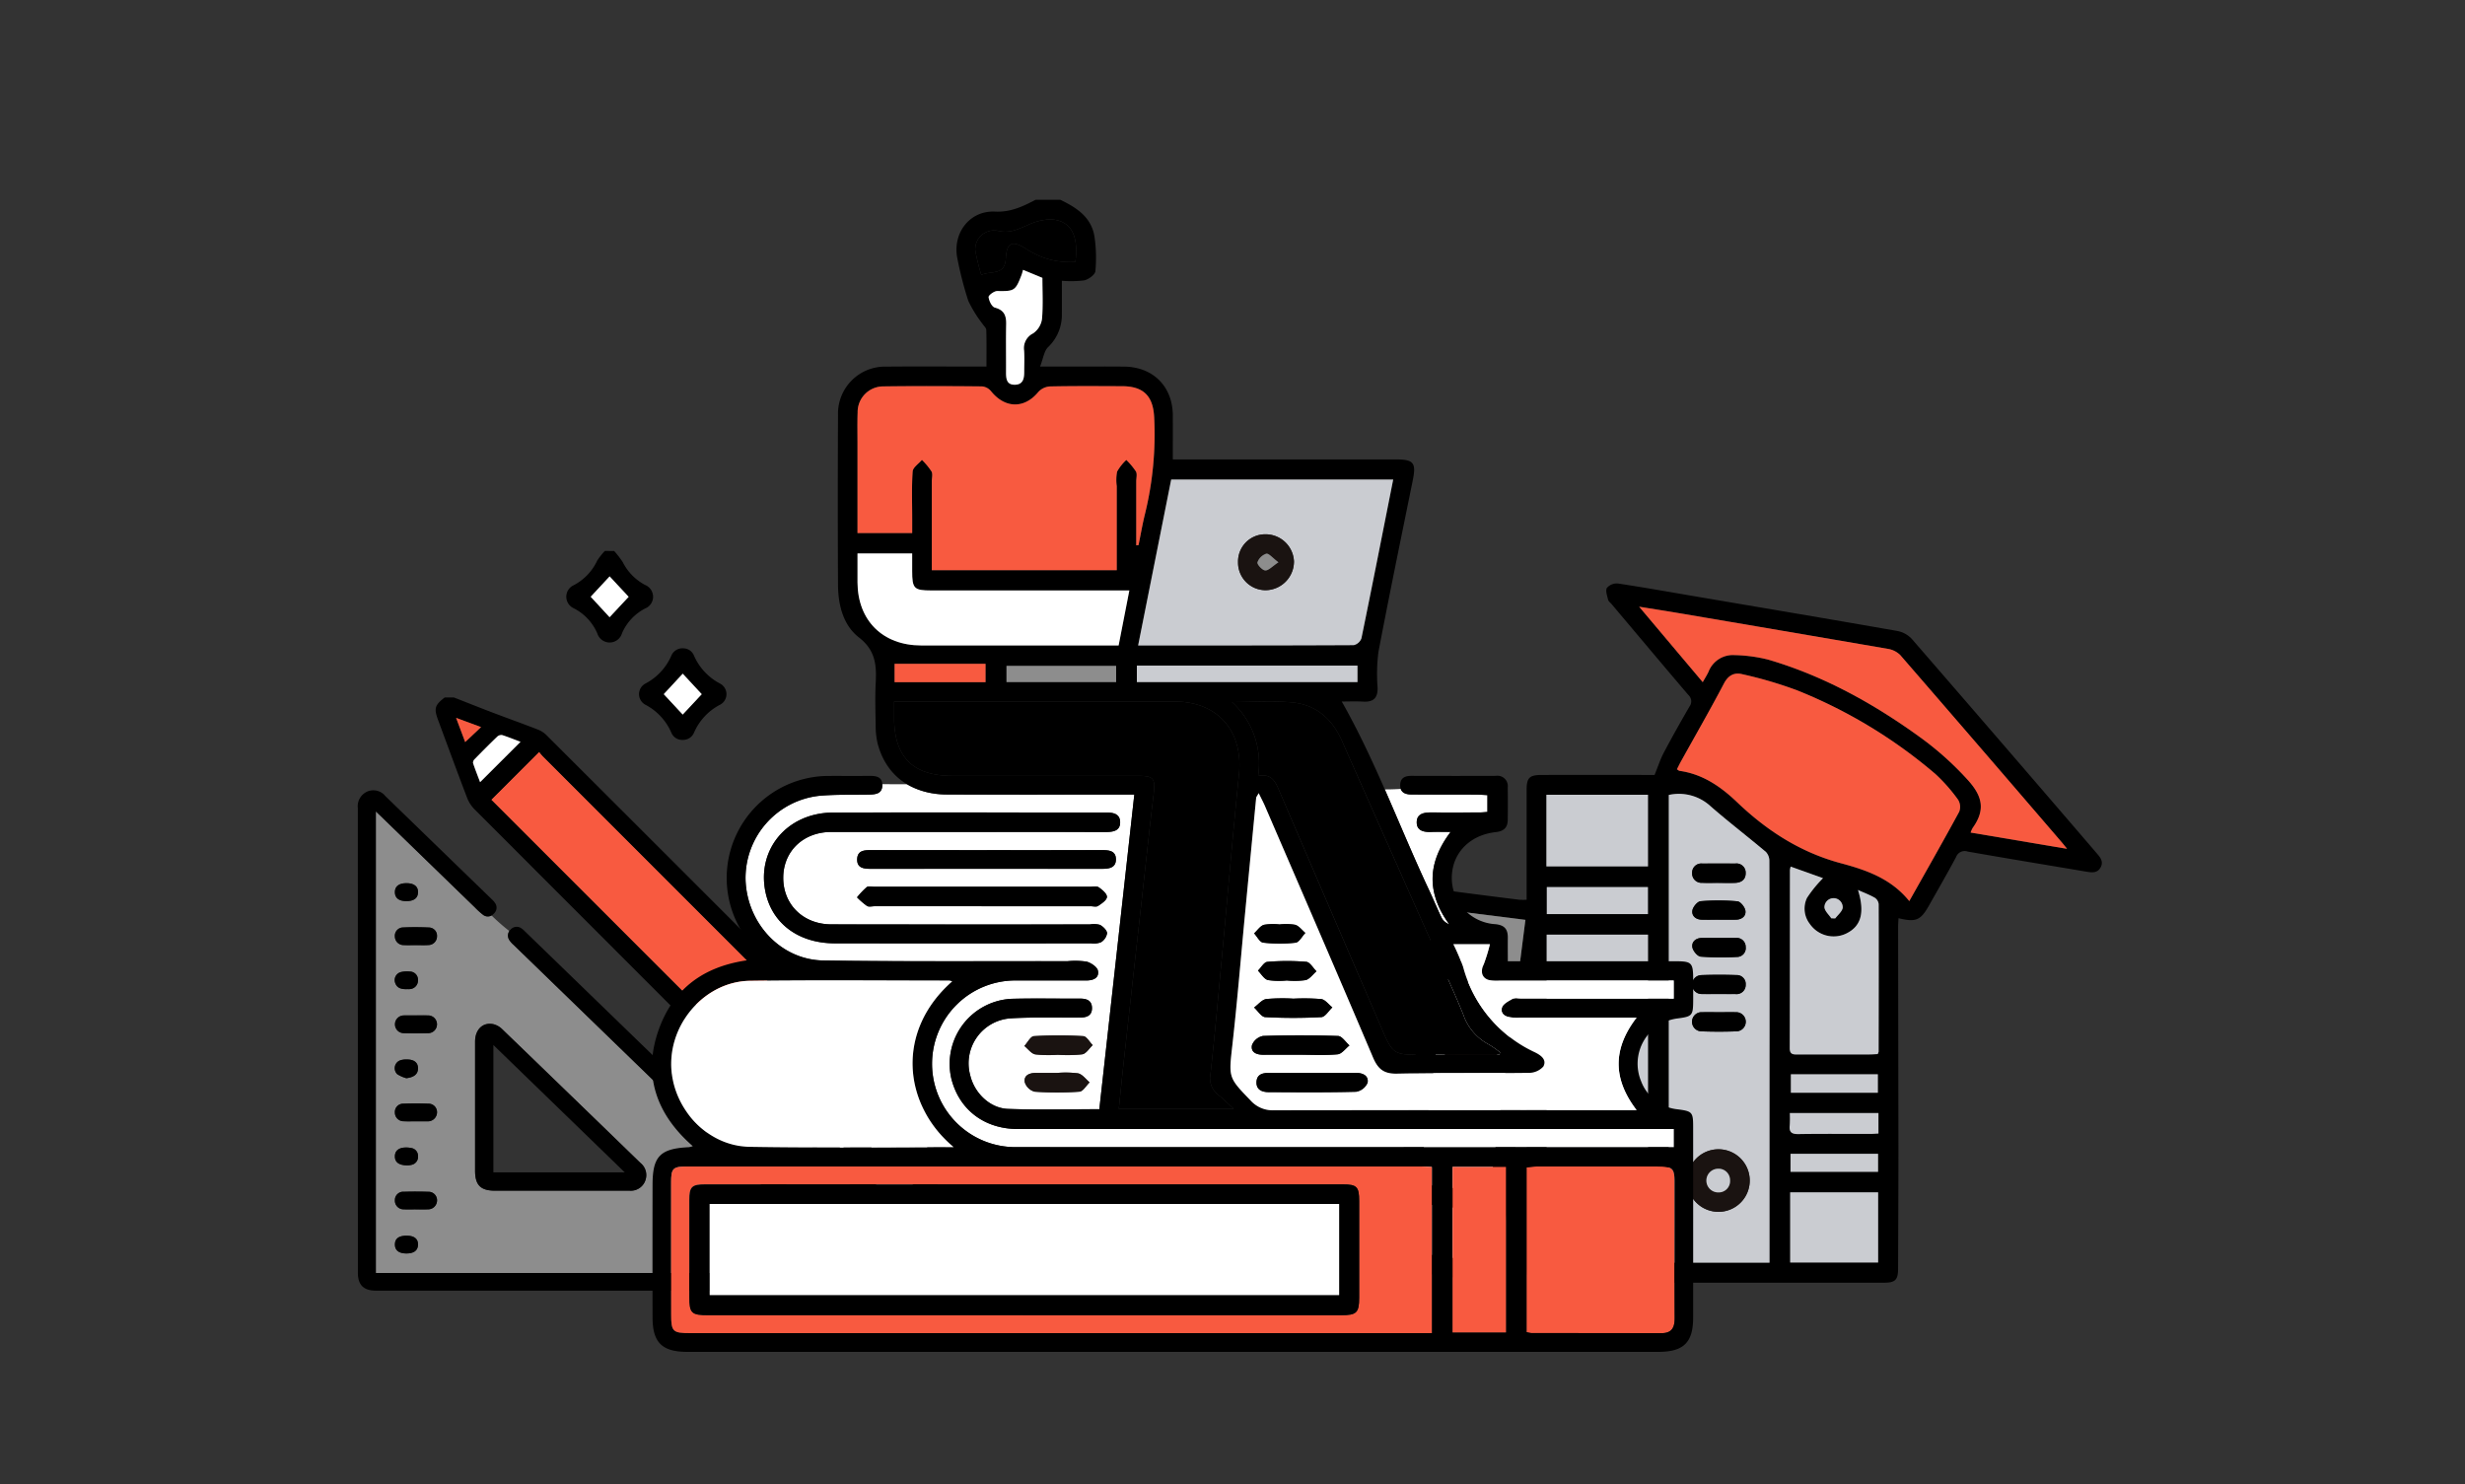 <svg xmlns="http://www.w3.org/2000/svg" xmlns:xlink="http://www.w3.org/1999/xlink" width="465" height="280" viewBox="0 0 465 280">
  <rect x="0" y="0" width="465" height="280" fill="#333333" stroke="none"/>
  <defs>
    <clipPath id="clip-path">
      <rect id="長方形_1838" data-name="長方形 1838" width="329" height="217.311" fill="#f85a40"/>
    </clipPath>
  </defs>
  <g id="_pc_sp_alt_" data-name="【pc・sp】&lt;alt=&quot;&quot;&gt;" transform="translate(-1028 -3114)">
    <g id="グループ_2426" data-name="グループ 2426" transform="translate(1095.5 3151.688)">
      <g id="グループ_2425" data-name="グループ 2425" clip-path="url(#clip-path)">
        <path id="パス_16056" data-name="パス 16056" d="M320.767,601.614l8.871-8.855a35.8,35.8,0,0,1,3.861,3.558,6.284,6.284,0,0,1-.864,8.564,6.421,6.421,0,0,1-8.635-.044c-1.128-1.024-2.163-2.151-3.233-3.223" transform="translate(-227.11 -419.686)" fill="#fff"/>
        <path id="パス_16057" data-name="パス 16057" d="M295.011,574.693l8.683-8.683,5.156,5.141-8.7,8.7-5.141-5.16" transform="translate(-208.874 -400.747)" fill="#fff"/>
        <path id="パス_16058" data-name="パス 16058" d="M144.033,405.578q-24.068-24.066-48.13-48.139a9.975,9.975,0,0,1-.685-.826l-9.057,9.048,58.269,58.271,9.02-9.028c-1.063-1.036-2.257-2.148-3.39-3.32a1.752,1.752,0,0,1-.347-2.144c-.931-1.07-1.872-2.13-2.856-3.152a1.488,1.488,0,0,1-1.938.1,6.562,6.562,0,0,1-.886-.807" transform="translate(-61.004 -252.49)" fill="#f85a40"/>
        <path id="パス_16059" data-name="パス 16059" d="M37.618,420.315a4.377,4.377,0,0,1-.791-.893,1.526,1.526,0,0,1,.006-1.7,40.736,40.736,0,0,1-3.376-2.955,1.382,1.382,0,0,1-1.563-.1,13.812,13.812,0,0,1-1.538-1.386q-8.865-8.592-17.724-17.191c-.276-.267-.557-.529-.992-.943v87.069h89.736c-.308-.337-.525-.6-.768-.837q-31.493-30.534-62.988-61.065m-20.7,33.277a1.637,1.637,0,0,1-1.688-1.633,1.565,1.565,0,0,1,1.614-1.685c1.558-.072,3.124-.07,4.683,0a1.6,1.6,0,0,1,1.654,1.667,1.722,1.722,0,0,1-1.795,1.666c-.072,0-.145,0-.218,0H19.208V453.6c-.763,0-1.528.038-2.288-.009m4.5-16.613c-1.488.048-2.98.05-4.468,0a1.673,1.673,0,1,1-.038-3.345,2,2,0,0,1,.218-.009h2.071v0c.726,0,1.455-.033,2.179.008a1.675,1.675,0,1,1,.038,3.344m1.753-18.294a1.643,1.643,0,0,1-1.661,1.672c-.8.055-1.6.011-2.4.011-.727,0-1.456.039-2.18-.008a1.641,1.641,0,0,1-1.706-1.618,1.571,1.571,0,0,1,1.6-1.71c1.594-.074,3.2-.066,4.792.011a1.544,1.544,0,0,1,1.557,1.641m-5.812-10c1.531-.014,2.332.654,2.23,1.859-.087,1.02-.844,1.537-2.236,1.525-1.36-.011-2.1-.58-2.126-1.639-.03-1.117.721-1.732,2.132-1.745m-.947,16.757a4.907,4.907,0,0,1,1.611-.091,1.549,1.549,0,0,1,1.566,1.61,1.636,1.636,0,0,1-1.6,1.707,1.682,1.682,0,0,1-.347,0c-1.172.052-2.025-.165-2.367-1.21a1.553,1.553,0,0,1,1.137-2.018m-.122,16.639a3.762,3.762,0,0,1,1.176-.147c1.375,0,2.1.563,2.125,1.626.027,1.12-.721,1.732-2.2,1.911a6.277,6.277,0,0,1-1.713-.753,1.578,1.578,0,0,1,.611-2.637m.923,16.464a4.67,4.67,0,0,1,1.077.092,1.488,1.488,0,0,1,1.3,1.5,1.539,1.539,0,0,1-1.233,1.68,3.527,3.527,0,0,1-.8.1c-1.6-.025-2.332-.628-2.324-1.707.008-1.036.7-1.625,1.986-1.664m2.377,18.414c-.061,1.037-.806,1.574-2.182,1.573-1.42,0-2.178-.586-2.181-1.686q0-1.749,2.4-1.665c1.339.047,2.027.669,1.961,1.778m1.814-6.75c-.761.034-1.525.007-2.288.007-.726,0-1.455.031-2.179-.009a1.64,1.64,0,0,1-1.71-1.717,1.569,1.569,0,0,1,1.7-1.6c1.524-.046,3.052-.046,4.575.006a1.6,1.6,0,0,1,1.676,1.634,1.694,1.694,0,0,1-1.777,1.674m41.065-5.424a2.9,2.9,0,0,1-3.01,1.9c-4.332.011-8.665,0-13,0q-6.171,0-12.342,0c-2.718,0-3.761-1.048-3.762-3.767q0-12.179,0-24.357c0-2.331,1.54-3.759,3.554-3.257a3.665,3.665,0,0,1,1.563.919q13.047,12.589,26.058,25.213a2.935,2.935,0,0,1,.933,3.341" transform="translate(-8.241 -279.774)" fill="#8d8d8d"/>
        <path id="パス_16060" data-name="パス 16060" d="M53.745,321.523c2.418.946,4.828,1.912,7.255,2.835,2.849,1.084,5.721,2.11,8.563,3.212a4.811,4.811,0,0,1,1.62,1.041q24.979,24.932,49.926,49.9a4.737,4.737,0,0,1,.721.814,1.52,1.52,0,0,1-.3,2.071,1.5,1.5,0,0,1-2,.148,6.58,6.58,0,0,1-.886-.807q-24.069-24.066-48.13-48.139a9.957,9.957,0,0,1-.684-.826l-9.057,9.048,58.269,58.271,9.02-9.028c-1.063-1.036-2.257-2.148-3.39-3.32a1.655,1.655,0,0,1,.54-2.835,1.8,1.8,0,0,1,1.947.644q2.965,2.985,5.948,5.951c3.528,3.528,7.089,7.025,10.576,10.594a9.747,9.747,0,0,1-2.662,15.773,9.5,9.5,0,0,1-10.747-1.643c-3.372-3.218-6.627-6.558-9.923-9.854Q88.978,374,57.628,342.615a6.344,6.344,0,0,1-1.395-2.153c-1.853-4.849-3.636-9.725-5.444-14.591-.849-2.284-.685-2.882,1.208-4.348Zm75.524,88.049c1.069,1.073,2.1,2.2,3.232,3.223a6.42,6.42,0,0,0,8.635.044,6.284,6.284,0,0,0,.864-8.564,35.827,35.827,0,0,0-3.861-3.558l-8.871,8.854m-7.52-7.981,5.141,5.16,8.7-8.7-5.156-5.141-8.683,8.683M58.678,337.5l7.626-7.616c-1.079-.407-2.242-.882-3.435-1.267a1.125,1.125,0,0,0-.927.26c-1.465,1.408-2.9,2.851-4.316,4.3a.925.925,0,0,0-.281.72c.425,1.258.916,2.493,1.333,3.6m.19-10.389-4.718-1.741,1.715,4.573,3-2.831" transform="translate(-35.613 -227.645)"/>
        <path id="パス_16061" data-name="パス 16061" d="M3.4,385.435V472.5H93.135c-.308-.337-.525-.6-.769-.838Q60.873,441.133,29.377,410.6a4.386,4.386,0,0,1-.792-.893,1.534,1.534,0,0,1,.245-2,1.516,1.516,0,0,1,1.993-.244,4.264,4.264,0,0,1,.744.635q31.972,30.982,63.94,61.967c.183.178.361.361.548.533a2.9,2.9,0,0,1,.982,3.417c-.493,1.273-1.445,1.814-3.148,1.814q-45.234,0-90.467,0C1.1,475.835.01,474.762.01,472.45q0-43.813-.01-87.626a3.031,3.031,0,0,1,1.839-3.162,2.9,2.9,0,0,1,3.352.873q9.994,9.7,20,19.391a4.334,4.334,0,0,1,.721.814,1.5,1.5,0,0,1-.274,1.988,1.456,1.456,0,0,1-1.988.226,13.815,13.815,0,0,1-1.538-1.386Q13.25,394.976,4.39,386.377c-.276-.267-.557-.529-.992-.942" transform="translate(0 -270.06)"/>
        <path id="パス_16062" data-name="パス 16062" d="M91.861,563.84q-6.171,0-12.342,0c-2.718,0-3.761-1.048-3.762-3.767q0-12.179,0-24.357c0-2.331,1.54-3.76,3.554-3.257a3.671,3.671,0,0,1,1.563.918q13.047,12.589,26.059,25.214a2.935,2.935,0,0,1,.933,3.341,2.9,2.9,0,0,1-3.01,1.9c-4.332.012-8.665,0-13,.005M79.21,536.358v24.018h24.777L79.21,536.358" transform="translate(-53.636 -376.921)"/>
        <path id="パス_16063" data-name="パス 16063" d="M27.917,526.9c.727,0,1.455-.033,2.179.008a1.675,1.675,0,1,1,.038,3.344c-1.488.048-2.98.05-4.468,0a1.673,1.673,0,1,1-.038-3.346,2.087,2.087,0,0,1,.218-.009h2.071v0" transform="translate(-16.951 -373.051)"/>
        <path id="パス_16064" data-name="パス 16064" d="M27.827,473.312c-.727,0-1.456.037-2.18-.009a1.642,1.642,0,0,1-1.706-1.618,1.571,1.571,0,0,1,1.6-1.71c1.594-.074,3.2-.066,4.792.011a1.544,1.544,0,0,1,1.557,1.641,1.643,1.643,0,0,1-1.66,1.672c-.8.055-1.6.011-2.4.013" transform="translate(-16.95 -332.717)"/>
        <path id="パス_16065" data-name="パス 16065" d="M27.918,587.145c-.763,0-1.529.038-2.288-.009a1.638,1.638,0,0,1-1.689-1.633,1.565,1.565,0,0,1,1.614-1.685c1.559-.072,3.125-.07,4.684,0a1.6,1.6,0,0,1,1.653,1.667,1.722,1.722,0,0,1-1.794,1.666c-.072,0-.145,0-.218,0H27.918v-.006" transform="translate(-16.95 -413.318)"/>
        <path id="パス_16066" data-name="パス 16066" d="M27.831,644.109c-.726,0-1.455.032-2.179-.008a1.641,1.641,0,0,1-1.71-1.717,1.569,1.569,0,0,1,1.7-1.6c1.524-.046,3.052-.046,4.575.006A1.6,1.6,0,0,1,31.9,642.43a1.694,1.694,0,0,1-1.777,1.674c-.761.034-1.525.007-2.288.006" transform="translate(-16.951 -453.669)"/>
        <path id="パス_16067" data-name="パス 16067" d="M26.066,444.892c-1.36-.011-2.1-.58-2.126-1.639-.03-1.117.721-1.732,2.132-1.745,1.531-.014,2.332.654,2.23,1.859-.087,1.02-.844,1.537-2.236,1.525" transform="translate(-16.949 -312.597)"/>
        <path id="パス_16068" data-name="パス 16068" d="M26.276,501.839c-1.172.052-2.025-.166-2.367-1.21a1.554,1.554,0,0,1,1.137-2.018,4.906,4.906,0,0,1,1.611-.091,1.549,1.549,0,0,1,1.566,1.61,1.635,1.635,0,0,1-1.6,1.707,1.684,1.684,0,0,1-.347,0" transform="translate(-16.871 -352.943)"/>
        <path id="パス_16069" data-name="パス 16069" d="M26.009,558.922a6.279,6.279,0,0,1-1.713-.753,1.578,1.578,0,0,1,.611-2.637,3.769,3.769,0,0,1,1.176-.147c1.375,0,2.1.563,2.125,1.626.027,1.12-.721,1.732-2.2,1.911" transform="translate(-16.854 -393.225)"/>
        <path id="パス_16070" data-name="パス 16070" d="M26.266,615.642c-1.6-.025-2.332-.628-2.324-1.708.008-1.036.7-1.625,1.986-1.664a4.674,4.674,0,0,1,1.077.092,1.489,1.489,0,0,1,1.3,1.5,1.539,1.539,0,0,1-1.233,1.68,3.527,3.527,0,0,1-.8.1" transform="translate(-16.951 -433.499)"/>
        <path id="パス_16071" data-name="パス 16071" d="M26.123,672.595c-1.42,0-2.178-.587-2.181-1.686q0-1.749,2.4-1.665c1.34.046,2.027.669,1.961,1.778-.061,1.037-.806,1.574-2.182,1.573" transform="translate(-16.951 -473.837)"/>
        <path id="パス_16072" data-name="パス 16072" d="M75.73,354.648c-.417-1.105-.907-2.341-1.333-3.6a.924.924,0,0,1,.281-.72c1.42-1.454,2.851-2.9,4.316-4.3a1.124,1.124,0,0,1,.927-.26c1.192.385,2.355.86,3.435,1.267l-7.626,7.616" transform="translate(-52.665 -244.792)" fill="#fff"/>
        <path id="パス_16073" data-name="パス 16073" d="M68.2,336.443l-3,2.831L63.486,334.7l4.718,1.741" transform="translate(-44.949 -236.976)" fill="#f85a40"/>
        <path id="パス_16074" data-name="パス 16074" d="M692.264,340.33q-2.411,18.3-4.823,36.6c-.34,2.578-.817,2.933-3.458,2.558q-7.62-1.081-15.236-2.188c-1.7-.248-2.182-.965-1.966-2.672,1.022-8.063,2.013-16.13,3.047-24.192q1.655-12.921,3.364-25.836,1.087-8.32,2.183-16.64c.251-1.9.92-2.363,2.814-2.113q6.475.854,12.957,1.654a12.794,12.794,0,0,0,1.4.007V301.42q0-7.32,0-14.639c0-2.291.53-2.816,2.861-2.818q9.888-.01,19.775,0h1.5c.651-1.6,1.084-2.963,1.743-4.209,1.55-2.932,3.181-5.823,4.842-8.694a1.612,1.612,0,0,0-.207-2.177c-4.848-5.687-9.65-11.413-14.467-17.127-.234-.278-.6-.525-.675-.841-.178-.748-.539-1.725-.224-2.241a2.488,2.488,0,0,1,2.081-.822c4.968.748,9.915,1.634,14.869,2.476,12.613,2.144,25.23,4.266,37.831,6.477A5.005,5.005,0,0,1,765.2,258.3q17.5,20.171,34.886,40.435c.667.773,1.321,1.543.756,2.628-.608,1.168-1.666,1.021-2.724.843-7.459-1.257-14.923-2.481-22.372-3.79a1.725,1.725,0,0,0-2.186,1.028c-1.637,3.063-3.378,6.07-5.084,9.1-1.618,2.867-2.48,3.242-5.779,2.441-.026.567-.074,1.11-.073,1.653q.027,20.944.059,41.888c0,7.527-.037,15.054-.065,22.58-.008,2.12-.533,2.637-2.686,2.638q-32.309,0-64.618,0c-2.19,0-2.767-.575-2.767-2.75q-.006-17.521,0-35.042v-1.685l-.286.073m27.1-52.595v88.233h19v-1.934q0-18.45,0-36.9t-.027-36.9a2.506,2.506,0,0,0-.637-1.733c-3.448-2.909-7.039-5.651-10.436-8.617a8.812,8.812,0,0,0-7.9-2.145m45.364,20.026c3.271-5.815,6.4-11.3,9.417-16.857a2.559,2.559,0,0,0-.206-2.263,31.8,31.8,0,0,0-4.3-4.875,93.79,93.79,0,0,0-26.106-15.784,77.99,77.99,0,0,0-10.243-3.012c-1.52-.394-2.672.129-3.515,1.734-2.6,4.956-5.4,9.81-8.112,14.706-.267.481-.5.98-.761,1.487.231.141.351.271.486.29,4.365.61,7.779,2.967,10.865,5.918,5.627,5.381,11.954,9.471,19.6,11.515,4.739,1.267,9.45,2.879,12.881,7.142m-68.405,68.22h19.116V314.087H696.326ZM725.77,266.465c.439-.782.8-1.346,1.084-1.946a4.913,4.913,0,0,1,4.911-3.157,28.282,28.282,0,0,1,6.426.874c10.608,3.123,20.135,8.451,29.007,14.933a58.021,58.021,0,0,1,8.517,7.687c2.742,3,3.484,5.614.978,9.1a5.69,5.69,0,0,0-.393.879l18.2,3.068c-.47-.578-.718-.9-.982-1.206q-15.233-17.7-30.5-35.358a4.3,4.3,0,0,0-2.385-1.165q-19.824-3.442-39.667-6.779c-2.245-.381-4.5-.728-7.193-1.162l12,14.236m29.279,39.2c1.327,4.27.594,6.839-2.21,8.209a5.467,5.467,0,0,1-6.89-1.828,4.7,4.7,0,0,1-.529-4.874,23.318,23.318,0,0,1,3.035-3.736l-6.106-2.184a4.207,4.207,0,0,0-.139.653c-.008,11.2,0,22.4-.034,33.606,0,1.178.625,1.191,1.477,1.188,4.511-.017,9.022,0,13.533-.011.551,0,1.1-.046,1.576-.068a1.919,1.919,0,0,0,.182-.455c.017-9.283.037-18.565.007-27.848a1.654,1.654,0,0,0-.734-1.19c-.963-.552-2.017-.946-3.169-1.463M677.2,322.435l-4.91,38.633,13.243,1.706,5.058-38.438-13.392-1.9m19.077-21.222h19.16V287.7h-19.16Zm45.985,74.72h16.59V362.7h-16.59Zm-64.623-57.115,13.477,1.89,1.2-9.41-13.5-1.7-1.18,9.215m-5.89,45.885c-.406,3.223-.772,6.131-1.158,9.2l13.284,1.912,1.229-9.4-13.355-1.71m43.68-59.589H696.354v5.1h19.075Zm43.485,42.625H742.2a21.267,21.267,0,0,1-.015,2.311c-.15,1.3.352,1.679,1.647,1.658,4.509-.074,9.02-.026,13.531-.032.5,0,.995-.047,1.556-.075Zm-16.588,11.091h16.514v-3.4H742.326Zm16.475-18.4H742.393v3.485H758.8Zm-8.783-29.417.742.02c.494-.663,1.283-1.273,1.411-2a1.728,1.728,0,1,0-3.454-.091c.084.731.843,1.383,1.3,2.071" transform="translate(-472.061 -175.472)"/>
        <path id="パス_16075" data-name="パス 16075" d="M847,384.039a8.812,8.812,0,0,1,7.9,2.145c3.4,2.966,6.988,5.708,10.436,8.617a2.506,2.506,0,0,1,.638,1.733q.053,18.451.027,36.9,0,18.45,0,36.9v1.934H847Zm9.319,78.639a5.9,5.9,0,0,0,.1-11.8,5.9,5.9,0,1,0-.1,11.8M856.567,411c-1.14,0-2.281-.037-3.419.011-1.108.046-1.879.782-1.7,1.779.122.681.966,1.691,1.562,1.746a51.167,51.167,0,0,0,6.828.061,1.666,1.666,0,0,0,1.67-1.877,1.7,1.7,0,0,0-1.832-1.717c-1.035-.029-2.072-.006-3.108,0m-.03,14.015c-1.088,0-2.176-.007-3.264,0a1.808,1.808,0,1,0-.085,3.614c2.173.081,4.353.08,6.526,0a1.806,1.806,0,1,0-.068-3.612c-1.036-.02-2.072,0-3.108,0m-.136-24.389c1.036,0,2.073.03,3.108-.008,1.2-.044,2.027-.639,1.992-1.9a1.723,1.723,0,0,0-1.961-1.745c-2.073,0-4.145-.007-6.217,0a1.723,1.723,0,0,0-1.924,1.788,1.766,1.766,0,0,0,1.893,1.845c1.034.052,2.072.011,3.108.013m.069,20.968c1.035,0,2.07.007,3.1,0a1.718,1.718,0,0,0,1.934-1.764,1.672,1.672,0,0,0-1.735-1.816c-2.221-.079-4.449-.076-6.669.006a1.785,1.785,0,0,0,.107,3.568c1.086.02,2.173,0,3.259.008m-.187-14.025c1.138,0,2.277.02,3.414-.006,1.1-.025,1.913-.685,1.754-1.707-.1-.674-.929-1.7-1.5-1.755a40,40,0,0,0-6.96-.018c-.586.05-1.434,1.071-1.541,1.744-.158.994.616,1.708,1.734,1.738,1.034.028,2.069.006,3.1,0" transform="translate(-599.697 -271.775)" fill="#caccd1"/>
        <path id="パス_16076" data-name="パス 16076" d="M896.089,349.012c-3.431-4.263-8.141-5.875-12.881-7.142-7.643-2.044-13.97-6.134-19.6-11.515-3.086-2.951-6.5-5.307-10.865-5.918-.135-.019-.255-.149-.486-.29.258-.507.494-1.006.761-1.487,2.716-4.9,5.511-9.75,8.113-14.706.842-1.6,2-2.127,3.515-1.733a77.984,77.984,0,0,1,10.243,3.012A93.783,93.783,0,0,1,901,325.017a31.8,31.8,0,0,1,4.3,4.875,2.559,2.559,0,0,1,.206,2.263c-3.013,5.553-6.145,11.041-9.417,16.857" transform="translate(-603.419 -216.722)" fill="#f85a40"/>
        <path id="パス_16077" data-name="パス 16077" d="M768.089,474.746h19.116V536.64H768.089Zm9.416,52.289a5.9,5.9,0,1,0-5.922-5.936,5.912,5.912,0,0,0,5.922,5.936" transform="translate(-543.824 -336.131)" fill="#caccd1"/>
        <path id="パス_16078" data-name="パス 16078" d="M839.837,277.122l-12-14.236c2.7.434,4.947.781,7.193,1.162q19.837,3.368,39.667,6.779a4.3,4.3,0,0,1,2.385,1.165q15.3,17.633,30.5,35.358c.264.307.512.627.982,1.206l-18.2-3.068a5.747,5.747,0,0,1,.393-.879c2.506-3.483,1.765-6.1-.978-9.1a58.024,58.024,0,0,0-8.517-7.687c-8.872-6.482-18.4-11.811-29.007-14.934a28.3,28.3,0,0,0-6.425-.874,4.913,4.913,0,0,0-4.911,3.157c-.284.6-.645,1.164-1.084,1.946" transform="translate(-586.128 -186.129)" fill="#f85a40"/>
        <path id="パス_16079" data-name="パス 16079" d="M938,435.2c1.152.517,2.206.911,3.169,1.463a1.656,1.656,0,0,1,.734,1.19c.03,9.283.009,18.565-.007,27.848a1.939,1.939,0,0,1-.182.455c-.474.021-1.025.067-1.576.068-4.511.006-9.022-.006-13.533.011-.852,0-1.481-.01-1.477-1.188.036-11.2.026-22.4.034-33.606a4.243,4.243,0,0,1,.139-.653l6.106,2.184a23.3,23.3,0,0,0-3.035,3.736,4.7,4.7,0,0,0,.529,4.874,5.467,5.467,0,0,0,6.89,1.828c2.8-1.37,3.536-3.939,2.21-8.209" transform="translate(-655.008 -305.009)" fill="#caccd1"/>
        <path id="パス_16080" data-name="パス 16080" d="M690.678,503.337l13.391,1.9-5.058,38.438-13.243-1.705c1.643-12.93,3.268-25.717,4.91-38.633m6.048,31.154a1.826,1.826,0,1,0,.393-3.63q-3.134-.539-6.293-.94a1.754,1.754,0,0,0-2.131,1.564,1.682,1.682,0,0,0,1.5,2.018c2.138.384,4.3.657,6.533.989m1.939-14.012a1.716,1.716,0,0,0,2-1.5c.2-1.265-.514-1.954-1.7-2.149q-3.055-.5-6.126-.918a1.734,1.734,0,0,0-2.168,1.484,1.692,1.692,0,0,0,1.543,2.109c2.085.362,4.184.639,6.448.978m-1.41,6.922c1.216.174,2.249-.077,2.454-1.458.2-1.363-.671-1.945-1.905-2.122q-2.835-.406-5.667-.828c-1.225-.184-2.19.1-2.474,1.453-.232,1.1.557,1.927,2.075,2.168,1.835.291,3.678.528,5.518.788" transform="translate(-485.539 -356.374)" fill="#fff"/>
        <rect id="長方形_1828" data-name="長方形 1828" width="19.16" height="13.511" transform="translate(224.216 112.23)" fill="#caccd1"/>
        <rect id="長方形_1829" data-name="長方形 1829" width="16.59" height="13.236" transform="translate(270.201 187.225)" fill="#caccd1"/>
        <path id="パス_16081" data-name="パス 16081" d="M704.088,468.6l1.179-9.214,13.5,1.7c-.4,3.117-.785,6.159-1.2,9.409l-13.477-1.89" transform="translate(-498.51 -325.258)" fill="#8d8d8d"/>
        <path id="パス_16082" data-name="パス 16082" d="M681.107,648.1l13.355,1.71-1.229,9.4L679.949,657.3c.386-3.067.752-5.975,1.158-9.2" transform="translate(-481.419 -458.868)" fill="#fff"/>
        <path id="パス_17150" data-name="パス 17150" d="M0,0H19.075V5.1H0Z" transform="translate(224.293 129.642)" fill="#caccd1"/>
        <path id="パス_16083" data-name="パス 16083" d="M941.806,590v3.861c-.561.028-1.058.074-1.555.075-4.51.006-9.022-.042-13.531.032-1.3.021-1.8-.361-1.647-1.658a21.271,21.271,0,0,0,.015-2.311Z" transform="translate(-654.954 -417.732)" fill="#caccd1"/>
        <rect id="長方形_1831" data-name="長方形 1831" width="16.514" height="3.402" transform="translate(270.265 179.955)" fill="#caccd1"/>
        <rect id="長方形_1832" data-name="長方形 1832" width="16.408" height="3.485" transform="translate(270.332 164.955)" fill="#caccd1"/>
        <path id="パス_16084" data-name="パス 16084" d="M948.8,455.028c-.458-.687-1.217-1.34-1.3-2.071a1.728,1.728,0,1,1,3.453.091c-.128.727-.917,1.338-1.411,2l-.742-.02" transform="translate(-670.84 -319.49)" fill="#caccd1"/>
        <path id="パス_16085" data-name="パス 16085" d="M864.569,625.212a5.9,5.9,0,1,1,.1-11.8,5.9,5.9,0,0,1-.1,11.8m2.24-5.933a2.157,2.157,0,0,0-2.271-2.2,2.235,2.235,0,1,0,.078,4.47,2.142,2.142,0,0,0,2.194-2.272" transform="translate(-607.943 -434.309)" fill="#1a1311"/>
        <path id="パス_16086" data-name="パス 16086" d="M867.285,476.812c1.036,0,2.073-.023,3.108.006a1.7,1.7,0,0,1,1.832,1.717,1.666,1.666,0,0,1-1.67,1.877,51.153,51.153,0,0,1-6.827-.062c-.6-.055-1.44-1.065-1.562-1.746-.178-1,.592-1.733,1.7-1.779,1.138-.047,2.279-.01,3.418-.014" transform="translate(-610.414 -337.586)"/>
        <path id="パス_16087" data-name="パス 16087" d="M867.186,524.835c1.036,0,2.073-.016,3.108,0a1.807,1.807,0,1,1,.068,3.612c-2.173.079-4.353.08-6.525,0a1.808,1.808,0,1,1,.085-3.614c1.088-.009,2.176,0,3.264,0" transform="translate(-610.345 -371.59)"/>
        <path id="パス_16088" data-name="パス 16088" d="M867.061,432.461c-1.036,0-2.075.041-3.108-.011a1.766,1.766,0,0,1-1.893-1.845,1.723,1.723,0,0,1,1.924-1.788q3.108-.014,6.217,0a1.723,1.723,0,0,1,1.961,1.744c.035,1.256-.794,1.851-1.992,1.9-1.035.038-2.072.008-3.108.006" transform="translate(-610.357 -303.608)"/>
        <path id="パス_16089" data-name="パス 16089" d="M867.111,504.306c-1.086,0-2.173.016-3.259,0a1.785,1.785,0,0,1-.107-3.568c2.221-.081,4.449-.084,6.669-.006a1.673,1.673,0,0,1,1.735,1.816,1.718,1.718,0,0,1-1.934,1.764c-1.035.009-2.07,0-3.1,0" transform="translate(-610.338 -354.486)"/>
        <path id="パス_16090" data-name="パス 16090" d="M867.007,456.3c-1.034,0-2.07.022-3.1-.006-1.118-.03-1.892-.744-1.734-1.738.107-.673.955-1.694,1.541-1.744a40.007,40.007,0,0,1,6.96.018c.575.052,1.4,1.081,1.5,1.755.159,1.023-.649,1.683-1.754,1.708-1.137.026-2.276.006-3.414.008" transform="translate(-610.42 -320.5)"/>
        <path id="パス_16091" data-name="パス 16091" d="M785.978,625.213a5.9,5.9,0,1,1,5.925-5.93,5.921,5.921,0,0,1-5.925,5.93m.039-8.134a2.238,2.238,0,1,0,2.253,2.276,2.294,2.294,0,0,0-2.253-2.276" transform="translate(-552.297 -434.309)" fill="#1a1311"/>
        <path id="パス_16092" data-name="パス 16092" d="M703.754,598.9c-2.237-.332-4.395-.605-6.533-.989a1.682,1.682,0,0,1-1.5-2.018,1.754,1.754,0,0,1,2.131-1.564q3.155.405,6.293.94a1.826,1.826,0,1,1-.393,3.63" transform="translate(-492.568 -420.783)" fill="#1a1311"/>
        <path id="パス_16093" data-name="パス 16093" d="M710.468,550.9c-2.264-.338-4.363-.616-6.448-.978a1.692,1.692,0,0,1-1.543-2.109,1.734,1.734,0,0,1,2.168-1.483q3.07.407,6.125.917a1.755,1.755,0,0,1,1.7,2.149,1.716,1.716,0,0,1-2,1.5" transform="translate(-497.342 -386.795)" fill="#1a1311"/>
        <path id="パス_16094" data-name="パス 16094" d="M706.6,574.942c-1.84-.26-3.683-.5-5.518-.788-1.518-.241-2.307-1.066-2.075-2.168.284-1.353,1.249-1.637,2.474-1.453q2.832.426,5.667.828c1.234.177,2.107.759,1.905,2.122-.2,1.381-1.238,1.632-2.454,1.458" transform="translate(-494.884 -403.915)" fill="#1a1311"/>
        <path id="パス_16095" data-name="パス 16095" d="M875.7,628.174a2.142,2.142,0,0,1-2.194,2.272,2.235,2.235,0,1,1-.078-4.47,2.157,2.157,0,0,1,2.271,2.2" transform="translate(-616.839 -443.205)" fill="#caccd1"/>
        <path id="パス_16096" data-name="パス 16096" d="M794.832,625.972a2.238,2.238,0,1,1-2.325,2.2,2.289,2.289,0,0,1,2.325-2.2" transform="translate(-561.112 -443.202)" fill="#fff"/>
        <path id="パス_16097" data-name="パス 16097" d="M755.085,655.75V624.693a16.369,16.369,0,0,1,1.643-.166q11.653-.016,23.306,0c2.606,0,2.967.367,2.97,2.933.01,8.546-.018,17.091.021,25.637.008,1.774-.51,2.867-2.482,2.863q-12.288-.024-24.577-.022a4.714,4.714,0,0,1-.881-.185" transform="translate(-534.617 -442.171)" fill="#f85a40"/>
        <path id="パス_16098" data-name="パス 16098" d="M668.547,381.642c-.939,0-1.762-.232-2.042-1.053q-1.507.1-3.015.094c2.8,6.368,5.449,12.816,8.412,19.114.811,1.722,1.518,3.493,2.356,5.2a2.745,2.745,0,0,0,1.4,1.138c-4.216-5.785-4.252-11.476.249-17.427-1.443,0-2.546-.034-3.646.008-1.407.054-2.776-.224-2.743-1.868s1.454-1.828,2.827-1.818c3.042.022,6.083.009,9.125,0,.414,0,.828-.053,1.383-.091v-3.18c-.724-.035-1.467-.1-2.21-.1-4.032-.013-8.064,0-12.1-.019" transform="translate(-469.765 -269.465)" fill="#fff"/>
        <path id="パス_16099" data-name="パス 16099" d="M423.046,442.595q-60.583,0-121.165,0c-6.353,0-11.127-3.66-12.581-9.568A12.291,12.291,0,0,1,300.62,418.03c4.312-.119,8.629-.018,12.943-.039,1.3-.006,2.3.354,2.281,1.845-.017,1.4-1.048,1.718-2.2,1.73-4.314.043-8.637-.109-12.939.136a8.5,8.5,0,0,0-7.831,10.75c.781,3.327,3.709,6.218,7.115,6.343,5.641.207,11.295.056,17.24.056,2.186-19.658,4.376-39.348,6.6-59.352h-2.609c-10.893,0-21.786.031-32.678-.013a14.726,14.726,0,0,1-7.595-1.937q-2.333,0-4.667-.008c0,.068.011.131.01.2-.031,1.649-1.342,1.733-2.609,1.755-3.109.055-6.234-.045-9.324.232a15.609,15.609,0,0,0-13.861,15.823c.254,8.213,6.628,15.125,14.689,15.243,15.345.225,30.7.11,46.044.136a14.691,14.691,0,0,1,3.588.079c.841.219,2.009,1,2.151,1.7.281,1.4-.9,1.858-2.191,1.856q-6.578-.009-13.157,0a15.719,15.719,0,1,0-.012,31.435q61.007.017,122.014.005h1.994v-3.422ZM317.714,393.51q-21.835-.014-43.671,0c-1.3,0-2.558-.171-2.5-1.828.06-1.635,1.329-1.71,2.622-1.706,7.278.021,14.557.01,21.835.01,7.208,0,14.416.012,21.623-.011,1.369,0,2.764.074,2.732,1.813-.029,1.568-1.354,1.726-2.645,1.725m.95,5.3c-.019.6-.994,1.253-1.672,1.7-.348.227-.963.049-1.457.049H274.868c-.494,0-1.1.174-1.46-.046a13.8,13.8,0,0,1-1.889-1.627,14.914,14.914,0,0,1,1.824-1.921c.319-.242.958-.076,1.451-.076q20.333,0,40.667,0c.564,0,1.267-.164,1.659.107.66.456,1.564,1.213,1.544,1.816m-2.978,8.752q-24.186.013-48.372,0c-6.8-.013-11.757-3.7-13.037-9.542-1.776-8.116,4.044-15.1,12.708-15.127,15.2-.042,30.409-.012,45.614-.013,1.839,0,3.678.017,5.516,0,1.411-.016,3,.039,3.035,1.811s-1.508,1.879-2.951,1.876c-8.7-.022-17.4-.011-26.1-.011q-12.73,0-25.459,0c-5.245.009-9.017,3.613-9.042,8.6-.026,5.084,3.765,8.821,9.072,8.828q24.4.034,48.8.01a4.368,4.368,0,0,1,1.88.086c.589.315,1.3,1.006,1.339,1.573a2.468,2.468,0,0,1-1.145,1.7,3.639,3.639,0,0,1-1.859.213m-2.208,27.974a59.885,59.885,0,0,1-8.453,0,2.691,2.691,0,0,1-1.846-1.749c-.249-1.289.806-1.785,2.029-1.781,1.34,0,2.681,0,4.021,0a18.6,18.6,0,0,1,4,.077c.807.181,1.447,1.1,2.162,1.7-.637.613-1.239,1.707-1.917,1.755m.545-7.044a26.441,26.441,0,0,1-4.648.082,22.776,22.776,0,0,1-4.225-.072c-.759-.145-1.377-1.034-2.058-1.587.6-.646,1.164-1.81,1.8-1.85a78.253,78.253,0,0,1,9.311,0c.623.036,1.186,1.1,1.777,1.691-.648.605-1.225,1.6-1.958,1.733" transform="translate(-177.349 -267.307)" fill="#fff"/>
        <path id="パス_16100" data-name="パス 16100" d="M267.085,0c3.123,1.5,5.958,3.345,6.466,7.133a27.32,27.32,0,0,1,.146,6.327c-.067.667-1.273,1.544-2.1,1.736a19.825,19.825,0,0,1-4.224.077c0,2.214.01,4.242,0,6.269a8.4,8.4,0,0,1-2.608,6.258c-.753.742-.9,2.1-1.5,3.66h6.313c3.183,0,6.366-.027,9.549.007,5.475.058,9.155,3.77,9.174,9.217.01,2.674,0,5.347,0,8.292h2.649q19.734,0,39.469,0c3.334,0,3.817.645,3.147,3.947-2.187,10.78-4.419,21.552-6.475,32.358a33.006,33.006,0,0,0-.159,6.77c.039,1.92-.787,2.711-2.682,2.609-1.473-.08-2.953-.016-4.078-.016,6.474,11.4,10.939,23.81,16.527,35.686.81,1.722,1.518,3.494,2.356,5.2a2.744,2.744,0,0,0,1.4,1.138c-4.216-5.785-4.251-11.476.249-17.428-1.443,0-2.546-.034-3.646.008-1.407.054-2.776-.224-2.743-1.868s1.454-1.828,2.828-1.818c3.041.022,6.083.009,9.125,0,.414,0,.828-.053,1.383-.091V112.3c-.724-.035-1.467-.1-2.21-.1-4.032-.013-8.064,0-12.1-.019-1.168-.005-2.159-.355-2.145-1.767.014-1.372.908-1.755,2.135-1.752,5.3.015,10.61.024,15.915,0a1.953,1.953,0,0,1,2.236,2.188q.042,3.076,0,6.154c-.018,1.445-.783,2.11-2.233,2.268-5.029.547-8.349,4.072-8.322,8.733a8.727,8.727,0,0,0,8.233,8.637c1.746.175,2.356.98,2.336,2.576-.018,1.4,0,2.792,0,4.418h2.718q14.429,0,28.859,0c3.13,0,3.38.26,3.391,3.388q.007,2.016,0,4.032c-.015,2.816-.179,3-2.9,3.359a8.605,8.605,0,0,0-6.917,11.865,8.258,8.258,0,0,0,6.877,5.287c2.774.361,2.933.525,2.934,3.317q.01,17.99,0,35.98c-.006,4.711-1.813,6.454-6.593,6.454H196.736c-4.773,0-6.566-1.746-6.576-6.471q-.026-12.52,0-25.039c0-5.379,1.42-6.841,6.856-7.1a4.527,4.527,0,0,0,.738-.194c-6.888-6-9.471-13.392-6.448-21.922,3.277-9.247,10.594-13.1,20.411-13.458a24.414,24.414,0,0,1-1.909-1.569,19.251,19.251,0,0,1,13.527-32.887c2.546-.013,5.093.018,7.639-.011,1.307-.015,2.56.125,2.529,1.783s-1.342,1.733-2.609,1.755c-3.109.055-6.234-.045-9.324.232A15.61,15.61,0,0,0,207.7,128.249c.254,8.213,6.628,15.125,14.689,15.243,15.345.224,30.7.109,46.044.135a14.711,14.711,0,0,1,3.589.079c.841.219,2.008,1,2.15,1.7.281,1.4-.9,1.858-2.191,1.856q-6.578-.01-13.156,0a15.719,15.719,0,1,0-.012,31.435q61.007.017,122.014.005h1.993v-3.422h-2.567q-60.583,0-121.165,0c-6.354,0-11.127-3.66-12.581-9.568a12.291,12.291,0,0,1,11.321-14.993c4.312-.119,8.629-.018,12.944-.039,1.295-.006,2.3.353,2.281,1.845-.017,1.4-1.048,1.718-2.2,1.73-4.314.044-8.637-.109-12.939.136a8.5,8.5,0,0,0-7.831,10.75c.781,3.326,3.709,6.218,7.115,6.343,5.641.207,11.295.056,17.24.056,2.186-19.659,4.376-39.348,6.6-59.352H278.43c-10.893,0-21.786.031-32.678-.013-6.831-.027-11.611-3.585-13.163-9.734a14.874,14.874,0,0,1-.34-3.354c-.048-2.687-.128-5.381.011-8.062.172-3.312-.083-6.077-3.155-8.459-2.986-2.316-3.939-6.14-3.96-9.937q-.086-16.02,0-32.042a8.869,8.869,0,0,1,9.135-9.118c5.446-.051,10.893-.012,16.339-.013h2.529c0-2.428.036-4.669-.034-6.906-.013-.394-.471-.771-.719-1.16a23.42,23.42,0,0,1-2.675-4.329,67.974,67.974,0,0,1-2.015-7.771c-1.107-4.835,2.181-9.3,7.059-9.066,2.955.144,5.256-.981,7.657-2.228Zm-31.36,94.646c0,1.154,0,2.059,0,2.963,0,7.514,3.524,11.054,11,11.055q17.5,0,34.991,0c3.018,0,3.323.478,2.953,3.559-.826,6.866-1.549,13.745-2.316,20.619q-1.63,14.624-3.258,29.247c-.347,3.133-.66,6.27-.987,9.391h21.7c-1.311-1.19-2.106-1.977-2.97-2.68a3.909,3.909,0,0,1-1.427-3.9c.844-7.647,1.52-15.314,2.235-22.976,1.044-11.176,1.986-22.363,3.134-33.528.838-8.153-3.968-13.745-12.129-13.75q-19.3-.014-38.6,0H235.726M281.4,65.185l.434-.043c.408-1.989.746-4,1.238-5.963a63.021,63.021,0,0,0,1.715-18.058c-.172-4.086-1.991-5.942-6.04-5.956-4.526-.016-9.052-.051-13.576.042a3.272,3.272,0,0,0-2.218,1.019c-2.616,3.212-6.291,3.181-8.95-.124a2.523,2.523,0,0,0-1.678-.9c-6.222-.058-12.445-.08-18.666,0a4.836,4.836,0,0,0-4.812,4.91c-.071,1.907-.027,3.818-.028,5.727,0,5.648,0,11.3,0,17.023h10.317c0-1.024,0-1.866,0-2.709,0-2.97-.12-5.948.088-8.9.054-.766,1.138-1.46,1.749-2.187a13.418,13.418,0,0,1,1.807,2.182c.266.494.053,1.246.053,1.883,0,5.567,0,11.133,0,16.746h34.891V54.008a8.307,8.307,0,0,1,.067-2.734,9.151,9.151,0,0,1,1.738-2.2,13.88,13.88,0,0,1,1.813,2.175c.267.493.057,1.246.057,1.883q0,6.028,0,12.055m94.379,89.087H354.047c-.566,0-1.133.018-1.7-.017-1.186-.074-2.288-.559-1.963-1.871.169-.683,1.223-1.222,1.975-1.654.373-.214.969-.04,1.464-.04H382.79v-3.422h-2.476q-15.172,0-30.344,0a9.269,9.269,0,0,1-1.9-.067c-1.381-.293-1.766-1.516-1.2-2.76a32.5,32.5,0,0,0,1.25-4.017h-6.885a40.235,40.235,0,0,1,1.817,4.247,24.8,24.8,0,0,0,13.479,16.108c1.081.518,2.4,1.363,1.67,2.71a3.659,3.659,0,0,1-2.782,1.2c-8.274.1-16.552-.021-24.824.152-2.479.052-3.6-.856-4.531-3.062-6.72-15.843-13.571-31.631-20.387-47.433-.313-.727-.69-1.426-1.175-2.421-.307.562-.462.721-.479.894q-1.094,11.284-2.164,22.571c-.764,8.017-1.418,16.046-2.321,24.046-.695,6.16-.787,6.1,3.423,10.448a5.588,5.588,0,0,0,4.425,1.865q32.784-.094,65.568-.04h2.831c-4.508-5.9-4.52-11.538,0-17.433M246.955,178.7c-9.651-8.12-10.874-21.941-.274-31.261a2.532,2.532,0,0,0-.59-.155c-12.514-.006-25.03-.125-37.543.041-8.08.107-14.818,7.383-14.87,15.59-.051,8.172,6.624,15.587,14.72,15.726,12.72.219,25.446.058,38.557.058m90.209,3.754c-.783-.042-1.34-.1-1.9-.1q-69.256-.006-138.512,0c-2.767,0-3.085.321-3.088,3.032q-.011,12.409,0,24.818c0,3.307.278,3.582,3.645,3.582q68.726,0,137.452,0h2.4ZM329.875,52.774h-41.88l-6.235,31.29c13.824,0,27.248.014,40.671-.056a2.041,2.041,0,0,0,1.452-1.285c2.042-9.936,4-19.89,5.992-29.949m20.031,108.494.127-.448a17.893,17.893,0,0,0-2.16-1.509,10.01,10.01,0,0,1-4.781-5.63c-1.713-4.248-3.674-8.4-5.536-12.585q-8.681-19.522-17.356-39.048c-1.837-4.157-4.9-6.819-9.406-7.238-3.616-.336-7.288-.068-11.326-.068a15.638,15.638,0,0,1,4.922,13.945c2.369-.477,3.156.835,3.892,2.554q9.612,22.46,19.339,44.871c2.243,5.193,2.249,5.179,7.98,5.16,4.769-.017,9.538,0,14.306,0m5.123,52.31a4.712,4.712,0,0,0,.881.185q12.288.018,24.577.022c1.972,0,2.49-1.089,2.482-2.863-.039-8.545-.011-17.091-.021-25.637,0-2.566-.364-2.929-2.97-2.933q-11.653-.02-23.306,0a16.457,16.457,0,0,0-1.643.166ZM228.821,66.706c0,1.976-.01,3.735,0,5.493.048,7.179,4.77,11.856,12.008,11.863q17.6.018,35.191,0h2.058L280.1,73.689h-2.6q-17.383,0-34.767,0c-3.256,0-3.592-.35-3.6-3.674,0-1.1,0-2.191,0-3.308ZM341.076,213.644h10.07V182.433h-10.07ZM323.138,87.869H281.519v3.107h41.619ZM252.171,14.177c1.916-.868,4.448.2,4.628-3.118.171-3.137,1.318-3.463,3.973-1.718a14.73,14.73,0,0,0,9.149,2.366c.657-5.089-.888-7.839-4.68-8.022a10.871,10.871,0,0,0-4.415,1.128c-1.755.727-3.3,1.544-5.412,1.059a3.569,3.569,0,0,0-4.388,3.639,43.963,43.963,0,0,0,1.145,4.666m7.88-.965c-.116.4-.175.67-.272.926-1.162,3.046-1.371,3.119-4.594,3.068-.572-.009-1.667.8-1.631,1.142.078.724.617,1.837,1.181,1.987,1.751.465,2.164,1.508,2.132,3.115-.06,3.03,0,6.063-.022,9.095-.007,1.222.111,2.381,1.7,2.339,1.52-.041,1.727-1.183,1.728-2.4,0-1.34.064-2.683-.015-4.018a3.1,3.1,0,0,1,1.7-3.271,3.965,3.965,0,0,0,1.671-2.7c.229-2.579.078-5.193.078-7.773l-3.652-1.511m-3.122,77.759h20.681V87.918H256.929Zm-21.113.021h17.159V87.527H235.816Z" transform="translate(-134.561)"/>
        <path id="パス_16101" data-name="パス 16101" d="M300.525,399.475q-12.73,0-25.459,0c-5.245.009-9.017,3.613-9.042,8.6-.026,5.085,3.765,8.821,9.071,8.829q24.4.034,48.8.01a4.373,4.373,0,0,1,1.88.086c.589.315,1.3,1.006,1.339,1.573a2.469,2.469,0,0,1-1.145,1.7,3.638,3.638,0,0,1-1.858.213q-24.186.013-48.372,0c-6.8-.013-11.757-3.7-13.037-9.542-1.776-8.116,4.044-15.1,12.708-15.126,15.2-.042,30.409-.012,45.614-.013,1.839,0,3.677.017,5.516,0,1.41-.016,3,.039,3.035,1.811s-1.508,1.879-2.951,1.876c-8.7-.022-17.4-.011-26.1-.011" transform="translate(-185.77 -280.231)"/>
        <path id="パス_16102" data-name="パス 16102" d="M346,447.339H325.873c-.494,0-1.1.174-1.459-.046a13.771,13.771,0,0,1-1.889-1.627,14.929,14.929,0,0,1,1.823-1.921c.32-.242.958-.076,1.451-.076q20.333,0,40.667,0c.563,0,1.267-.164,1.659.106.66.456,1.564,1.213,1.544,1.816s-.994,1.253-1.673,1.7c-.348.227-.963.049-1.457.05H346" transform="translate(-228.355 -314.088)"/>
        <path id="パス_16103" data-name="パス 16103" d="M347.068,420.123c7.208,0,14.416.012,21.623-.011,1.369,0,2.764.074,2.732,1.813-.029,1.568-1.354,1.726-2.645,1.725q-21.835-.013-43.671,0c-1.3,0-2.558-.171-2.5-1.827.06-1.635,1.329-1.71,2.622-1.706,7.278.021,14.557.01,21.835.01" transform="translate(-228.413 -297.449)"/>
        <path id="パス_16104" data-name="パス 16104" d="M436.942,543.491a22.879,22.879,0,0,1-4.225-.073c-.759-.145-1.377-1.034-2.058-1.587.6-.646,1.164-1.811,1.8-1.85a78.144,78.144,0,0,1,9.311,0c.623.036,1.187,1.1,1.777,1.691-.648.6-1.225,1.6-1.958,1.733a26.552,26.552,0,0,1-4.648.083" transform="translate(-304.916 -382.221)" fill="#1a1311"/>
        <path id="パス_16105" data-name="パス 16105" d="M436.915,563.917a18.6,18.6,0,0,1,4,.076c.807.181,1.447,1.1,2.161,1.7-.637.613-1.239,1.707-1.917,1.755a59.885,59.885,0,0,1-8.453,0,2.691,2.691,0,0,1-1.846-1.749c-.249-1.289.806-1.785,2.029-1.781,1.34.005,2.681,0,4.021,0" transform="translate(-305.036 -399.213)" fill="#1a1311"/>
        <path id="パス_16106" data-name="パス 16106" d="M346.48,324.149h14.326q19.3,0,38.6,0c8.162.006,12.967,5.6,12.129,13.75-1.148,11.165-2.089,22.352-3.134,33.528-.716,7.662-1.391,15.328-2.235,22.976a3.909,3.909,0,0,0,1.427,3.9c.864.7,1.659,1.49,2.97,2.68h-21.7c.327-3.121.64-6.258.987-9.391q1.619-14.625,3.258-29.247c.766-6.873,1.49-13.752,2.316-20.619.371-3.081.066-3.558-2.953-3.559q-17.5,0-34.991,0c-7.476,0-11-3.541-11-11.055,0-.9,0-1.809,0-2.963" transform="translate(-245.315 -229.503)"/>
        <path id="パス_16107" data-name="パス 16107" d="M375.383,150.407q0-6.028,0-12.055c0-.636.21-1.39-.058-1.882a13.379,13.379,0,0,0-1.813-2.176,8.922,8.922,0,0,0-1.738,2.2,8.288,8.288,0,0,0-.067,2.733c0,5.231,0,10.462,0,15.868h-34.89c0-5.613,0-11.18,0-16.746,0-.637.213-1.389-.053-1.883a13.418,13.418,0,0,0-1.807-2.182c-.611.727-1.7,1.42-1.749,2.187-.208,2.955-.087,5.934-.088,8.9,0,.842,0,1.685,0,2.709H322.8c0-5.726,0-11.374,0-17.023,0-1.909-.043-3.82.028-5.727a4.836,4.836,0,0,1,4.812-4.91c6.221-.082,12.445-.06,18.666,0a2.524,2.524,0,0,1,1.678.9c2.659,3.305,6.334,3.336,8.95.124a3.272,3.272,0,0,1,2.219-1.019c4.523-.093,9.05-.058,13.575-.042,4.049.014,5.867,1.87,6.04,5.956a63.01,63.01,0,0,1-1.715,18.058c-.492,1.968-.83,3.974-1.238,5.963l-.434.043" transform="translate(-228.541 -85.222)" fill="#f85a40"/>
        <path id="パス_16108" data-name="パス 16108" d="M640.4,425.667c-4.516,5.894-4.5,11.532,0,17.433h-2.831q-32.784,0-65.568.041a5.588,5.588,0,0,1-4.425-1.865c-4.21-4.349-4.118-4.288-3.423-10.448.9-8,1.557-16.03,2.32-24.047q1.075-11.286,2.165-22.571c.017-.173.172-.332.479-.894.485,1,.862,1.695,1.175,2.422,6.816,15.8,13.667,31.59,20.387,47.433.935,2.205,2.051,3.113,4.531,3.061,8.272-.172,16.55-.047,24.824-.151a3.661,3.661,0,0,0,2.782-1.2c.728-1.348-.59-2.192-1.671-2.71a24.8,24.8,0,0,1-13.479-16.108,40.245,40.245,0,0,0-1.818-4.247h6.885a32.511,32.511,0,0,1-1.25,4.017c-.567,1.244-.182,2.467,1.2,2.76a9.293,9.293,0,0,0,1.9.067q15.172,0,30.344,0h2.476v3.422H618.441c-.5,0-1.091-.174-1.464.04-.752.432-1.806.971-1.975,1.654-.325,1.312.777,1.8,1.963,1.871.564.035,1.131.017,1.7.017H640.4ZM579.172,436.1c-2.683,0-5.366.021-8.048-.009-1.263-.014-2.359.268-2.421,1.719s1.039,1.9,2.279,1.91c5.506.023,11.015.078,16.517-.071a2.881,2.881,0,0,0,2.165-1.717c.217-1.319-.9-1.858-2.232-1.841-2.753.034-5.507.01-8.26.009m-2.351-3.431c2.4,0,4.81.143,7.187-.081.789-.074,1.49-1.089,2.232-1.674-.714-.622-1.411-1.759-2.146-1.784q-7.08-.247-14.171-.007a2.83,2.83,0,0,0-2.074,1.732c-.273,1.418.919,1.828,2.2,1.819,2.257-.016,4.514,0,6.771-.005m-1.2-10.581a34.045,34.045,0,0,0-5.077.075c-.825.126-1.531,1.038-2.29,1.6.7.632,1.366,1.772,2.095,1.811a97.536,97.536,0,0,0,10.592,0c.722-.039,1.383-1.194,2.073-1.834-.7-.548-1.344-1.466-2.1-1.569a39.628,39.628,0,0,0-5.291-.076m-1.21-3.43a14.756,14.756,0,0,0,3.561-.073c.773-.2,1.369-1.085,2.045-1.664-.636-.623-1.23-1.723-1.916-1.784a43.551,43.551,0,0,0-7.353.008c-.631.052-1.182,1.078-1.769,1.656.618.618,1.143,1.576,1.875,1.776a14.036,14.036,0,0,0,3.558.082m-1.365-10.571a10.262,10.262,0,0,0-2.945.068c-.714.223-1.239,1.052-1.849,1.612.565.611,1.077,1.676,1.7,1.747a26.488,26.488,0,0,0,6.118.013c.678-.081,1.232-1.2,1.842-1.841-.635-.534-1.2-1.322-1.924-1.537a10.7,10.7,0,0,0-2.947-.062" transform="translate(-399.176 -271.395)" fill="#fff"/>
        <path id="パス_16109" data-name="パス 16109" d="M255.745,535.722c-13.11,0-25.837.161-38.557-.058-8.1-.139-14.771-7.554-14.72-15.726.051-8.207,6.79-15.483,14.87-15.59,12.512-.166,25.028-.047,37.543-.042a2.548,2.548,0,0,1,.59.156c-10.6,9.319-9.377,23.141.274,31.261" transform="translate(-143.352 -357.027)" fill="#fff"/>
        <path id="パス_16110" data-name="パス 16110" d="M345.916,624.628v31.335H206.061c-3.367,0-3.644-.275-3.644-3.582q0-12.409,0-24.818c0-2.711.32-3.032,3.088-3.032q69.256-.007,138.512,0c.557,0,1.114.056,1.9.1m-77.087,27.953q30.02,0,60.04,0c2.854,0,3.339-.486,3.342-3.312q.01-9.122,0-18.245c-.005-2.663-.433-3.124-3.07-3.125q-60.146-.013-120.293,0c-2.549,0-2.992.465-3,2.963q-.018,9.122,0,18.245c0,3.1.379,3.473,3.578,3.473q29.7,0,59.4,0" transform="translate(-143.314 -442.179)" fill="#f85a40"/>
        <path id="パス_16111" data-name="パス 16111" d="M552.256,180.746c-1.995,10.059-3.95,20.013-5.992,29.949a2.041,2.041,0,0,1-1.452,1.285c-13.423.071-26.847.056-40.671.056,2.094-10.511,4.15-20.824,6.235-31.29Zm-24.1,10.321a5.131,5.131,0,0,0-5.166,5.266,5.205,5.205,0,0,0,5.186,5.281,5.42,5.42,0,0,0,5.364-5.406,5.362,5.362,0,0,0-5.384-5.141" transform="translate(-356.943 -127.972)" fill="#caccd1"/>
        <path id="パス_16112" data-name="パス 16112" d="M615.228,390.765c-4.769,0-9.538-.013-14.306,0-5.731.02-5.737.033-7.98-5.16q-9.687-22.427-19.339-44.871c-.736-1.719-1.523-3.031-3.892-2.554a15.639,15.639,0,0,0-4.922-13.945c4.039,0,7.711-.268,11.326.068,4.507.419,7.569,3.081,9.406,7.238q8.638,19.542,17.356,39.048c1.862,4.188,3.823,8.337,5.536,12.585a10.01,10.01,0,0,0,4.781,5.631,17.886,17.886,0,0,1,2.16,1.509l-.127.448" transform="translate(-399.883 -229.497)"/>
        <path id="パス_16113" data-name="パス 16113" d="M322.822,228.462h10.316c0,1.118,0,2.213,0,3.308,0,3.323.339,3.673,3.6,3.674q17.383,0,34.767,0h2.6l-2.023,10.377h-2.058q-17.6,0-35.191,0c-7.238-.007-11.96-4.685-12.008-11.863-.012-1.759,0-3.517,0-5.493" transform="translate(-228.563 -161.756)" fill="#fff"/>
        <rect id="長方形_1833" data-name="長方形 1833" width="10.07" height="31.212" transform="translate(206.515 182.433)" fill="#f85a40"/>
        <rect id="長方形_1834" data-name="長方形 1834" width="41.619" height="3.107" transform="translate(146.958 87.869)" fill="#caccd1"/>
        <path id="パス_16114" data-name="パス 16114" d="M399.967,23.1a43.963,43.963,0,0,1-1.145-4.666A3.569,3.569,0,0,1,403.21,14.8c2.114.485,3.657-.332,5.412-1.059a10.871,10.871,0,0,1,4.415-1.128c3.791.183,5.336,2.933,4.68,8.022a14.733,14.733,0,0,1-9.149-2.366c-2.655-1.745-3.8-1.419-3.973,1.718-.18,3.313-2.712,2.25-4.628,3.118" transform="translate(-282.357 -8.925)"/>
        <path id="パス_16115" data-name="パス 16115" d="M414.035,45.252l3.652,1.511c0,2.581.151,5.194-.078,7.773a3.965,3.965,0,0,1-1.671,2.7,3.1,3.1,0,0,0-1.7,3.271c.079,1.335.017,2.678.015,4.018,0,1.216-.208,2.359-1.728,2.4-1.59.043-1.707-1.117-1.7-2.339.017-3.032-.039-6.064.022-9.095.032-1.606-.381-2.65-2.132-3.115-.564-.149-1.1-1.263-1.181-1.986-.036-.338,1.058-1.151,1.631-1.142,3.223.051,3.432-.022,4.594-3.068.1-.256.156-.526.272-.926" transform="translate(-288.546 -32.039)" fill="#fff"/>
        <rect id="長方形_1835" data-name="長方形 1835" width="20.681" height="3.053" transform="translate(122.368 87.918)" fill="#8d8d8d"/>
        <rect id="長方形_1836" data-name="長方形 1836" width="17.159" height="3.465" transform="translate(101.254 87.528)" fill="#f85a40"/>
        <path id="パス_16116" data-name="パス 16116" d="M591.077,564.069c2.753,0,5.507.024,8.26-.01,1.328-.016,2.449.523,2.232,1.841a2.881,2.881,0,0,1-2.165,1.717c-5.5.149-11.011.094-16.517.071-1.24-.005-2.341-.451-2.279-1.91s1.159-1.733,2.421-1.719c2.682.03,5.365.009,8.048.01" transform="translate(-411.081 -399.366)"/>
        <path id="パス_16117" data-name="パス 16117" d="M586.568,543.459c-2.257,0-4.514-.011-6.771,0-1.281.009-2.474-.4-2.2-1.819a2.831,2.831,0,0,1,2.074-1.732q7.081-.235,14.171.007c.735.026,1.432,1.161,2.146,1.784-.741.585-1.442,1.6-2.232,1.674-2.377.223-4.789.081-7.187.081" transform="translate(-408.923 -382.187)"/>
        <path id="パス_16118" data-name="パス 16118" d="M586.44,515.954a39.435,39.435,0,0,1,5.29.075c.758.1,1.4,1.021,2.1,1.569-.689.641-1.351,1.8-2.073,1.835a97.535,97.535,0,0,1-10.591,0c-.729-.039-1.4-1.179-2.095-1.811.759-.557,1.465-1.47,2.29-1.6a33.923,33.923,0,0,1,5.077-.074" transform="translate(-409.996 -365.264)"/>
        <path id="パス_16119" data-name="パス 16119" d="M586.985,495.443a13.917,13.917,0,0,1-3.558-.079c-.732-.2-1.257-1.158-1.875-1.776.588-.578,1.139-1.6,1.769-1.656a43.491,43.491,0,0,1,7.353-.008c.686.06,1.28,1.16,1.916,1.784-.675.579-1.272,1.467-2.045,1.664a14.611,14.611,0,0,1-3.561.07" transform="translate(-411.752 -348.186)"/>
        <path id="パス_16120" data-name="パス 16120" d="M583.862,467.96a10.775,10.775,0,0,1,2.947.065c.729.215,1.289,1,1.924,1.537-.611.643-1.164,1.759-1.842,1.841a26.49,26.49,0,0,1-6.118-.013c-.626-.072-1.139-1.137-1.7-1.747.609-.56,1.134-1.389,1.849-1.612a10.333,10.333,0,0,1,2.945-.07" transform="translate(-409.994 -331.272)"/>
        <path id="パス_16121" data-name="パス 16121" d="M277.143,660.737q-29.7,0-59.4,0c-3.2,0-3.576-.369-3.578-3.473q0-9.122,0-18.245c0-2.5.448-2.963,3-2.963q60.146-.014,120.293,0c2.637,0,3.065.461,3.069,3.124q.017,9.123,0,18.246c0,2.826-.488,3.311-3.342,3.311q-30.021.007-60.041,0m59.6-20.982H218.007v17.181H336.744Z" transform="translate(-151.628 -450.335)"/>
        <path id="パス_16122" data-name="パス 16122" d="M573.861,216.093a5.362,5.362,0,0,1,5.384,5.141,5.42,5.42,0,0,1-5.364,5.405,5.2,5.2,0,0,1-5.186-5.28,5.131,5.131,0,0,1,5.166-5.266m2.46,5.286c-1.123-.838-1.822-1.731-2.3-1.625a2.636,2.636,0,0,0-1.675,1.633c-.1.4.914,1.5,1.471,1.532.637.036,1.321-.763,2.5-1.54" transform="translate(-402.648 -152.998)" fill="#1a1311"/>
        <rect id="長方形_1837" data-name="長方形 1837" width="118.737" height="17.181" transform="translate(66.379 189.421)" fill="#fff"/>
        <path id="パス_16123" data-name="パス 16123" d="M585.16,230.236c-1.181.777-1.866,1.576-2.5,1.54-.557-.032-1.573-1.137-1.471-1.532a2.636,2.636,0,0,1,1.675-1.633c.476-.106,1.175.787,2.3,1.625" transform="translate(-411.488 -161.856)" fill="#8d8d8d"/>
        <path id="パス_16124" data-name="パス 16124" d="M143.715,226.9a17.037,17.037,0,0,1,1.618,2.09,9.9,9.9,0,0,0,4.195,4.3,2.441,2.441,0,0,1,1.536,2.2,2.381,2.381,0,0,1-1.471,2.242,9.431,9.431,0,0,0-4.389,4.681,2.436,2.436,0,0,1-4.664.03,9.557,9.557,0,0,0-4.469-4.752,2.385,2.385,0,0,1,.015-4.332,10.031,10.031,0,0,0,4.439-4.648,11.434,11.434,0,0,1,1.441-1.817Zm2.744,8.637-3.593-3.856-3.575,3.846,3.569,3.866,3.6-3.855" transform="translate(-95.364 -160.654)"/>
        <path id="パス_16125" data-name="パス 16125" d="M157.612,247.136l-3.6,3.855-3.569-3.865,3.575-3.846,3.593,3.856" transform="translate(-106.518 -172.248)" fill="#fff"/>
        <path id="パス_16126" data-name="パス 16126" d="M190.054,289.774a2.185,2.185,0,0,1,2,1.35,10.824,10.824,0,0,0,4.858,5.263,2.253,2.253,0,0,1-.025,4.072,10.757,10.757,0,0,0-4.8,5.177,2.226,2.226,0,0,1-2.141,1.411,2.2,2.2,0,0,1-2.162-1.38,10.769,10.769,0,0,0-4.874-5.247,2.261,2.261,0,0,1,.026-4.019,10.754,10.754,0,0,0,4.862-5.259,2.256,2.256,0,0,1,2.252-1.366m-.117,12.5,3.594-3.847-3.588-3.873-3.586,3.868,3.581,3.852" transform="translate(-128.649 -205.166)"/>
        <path id="パス_16127" data-name="パス 16127" d="M201.224,313.857l-3.581-3.852,3.586-3.868,3.588,3.873-3.594,3.847" transform="translate(-139.936 -216.752)" fill="#fff"/>
      </g>
    </g>
    <rect id="長方形_1940" data-name="長方形 1940" width="465" height="280" transform="translate(1028 3114)" fill="none"/>
  </g>
</svg>
